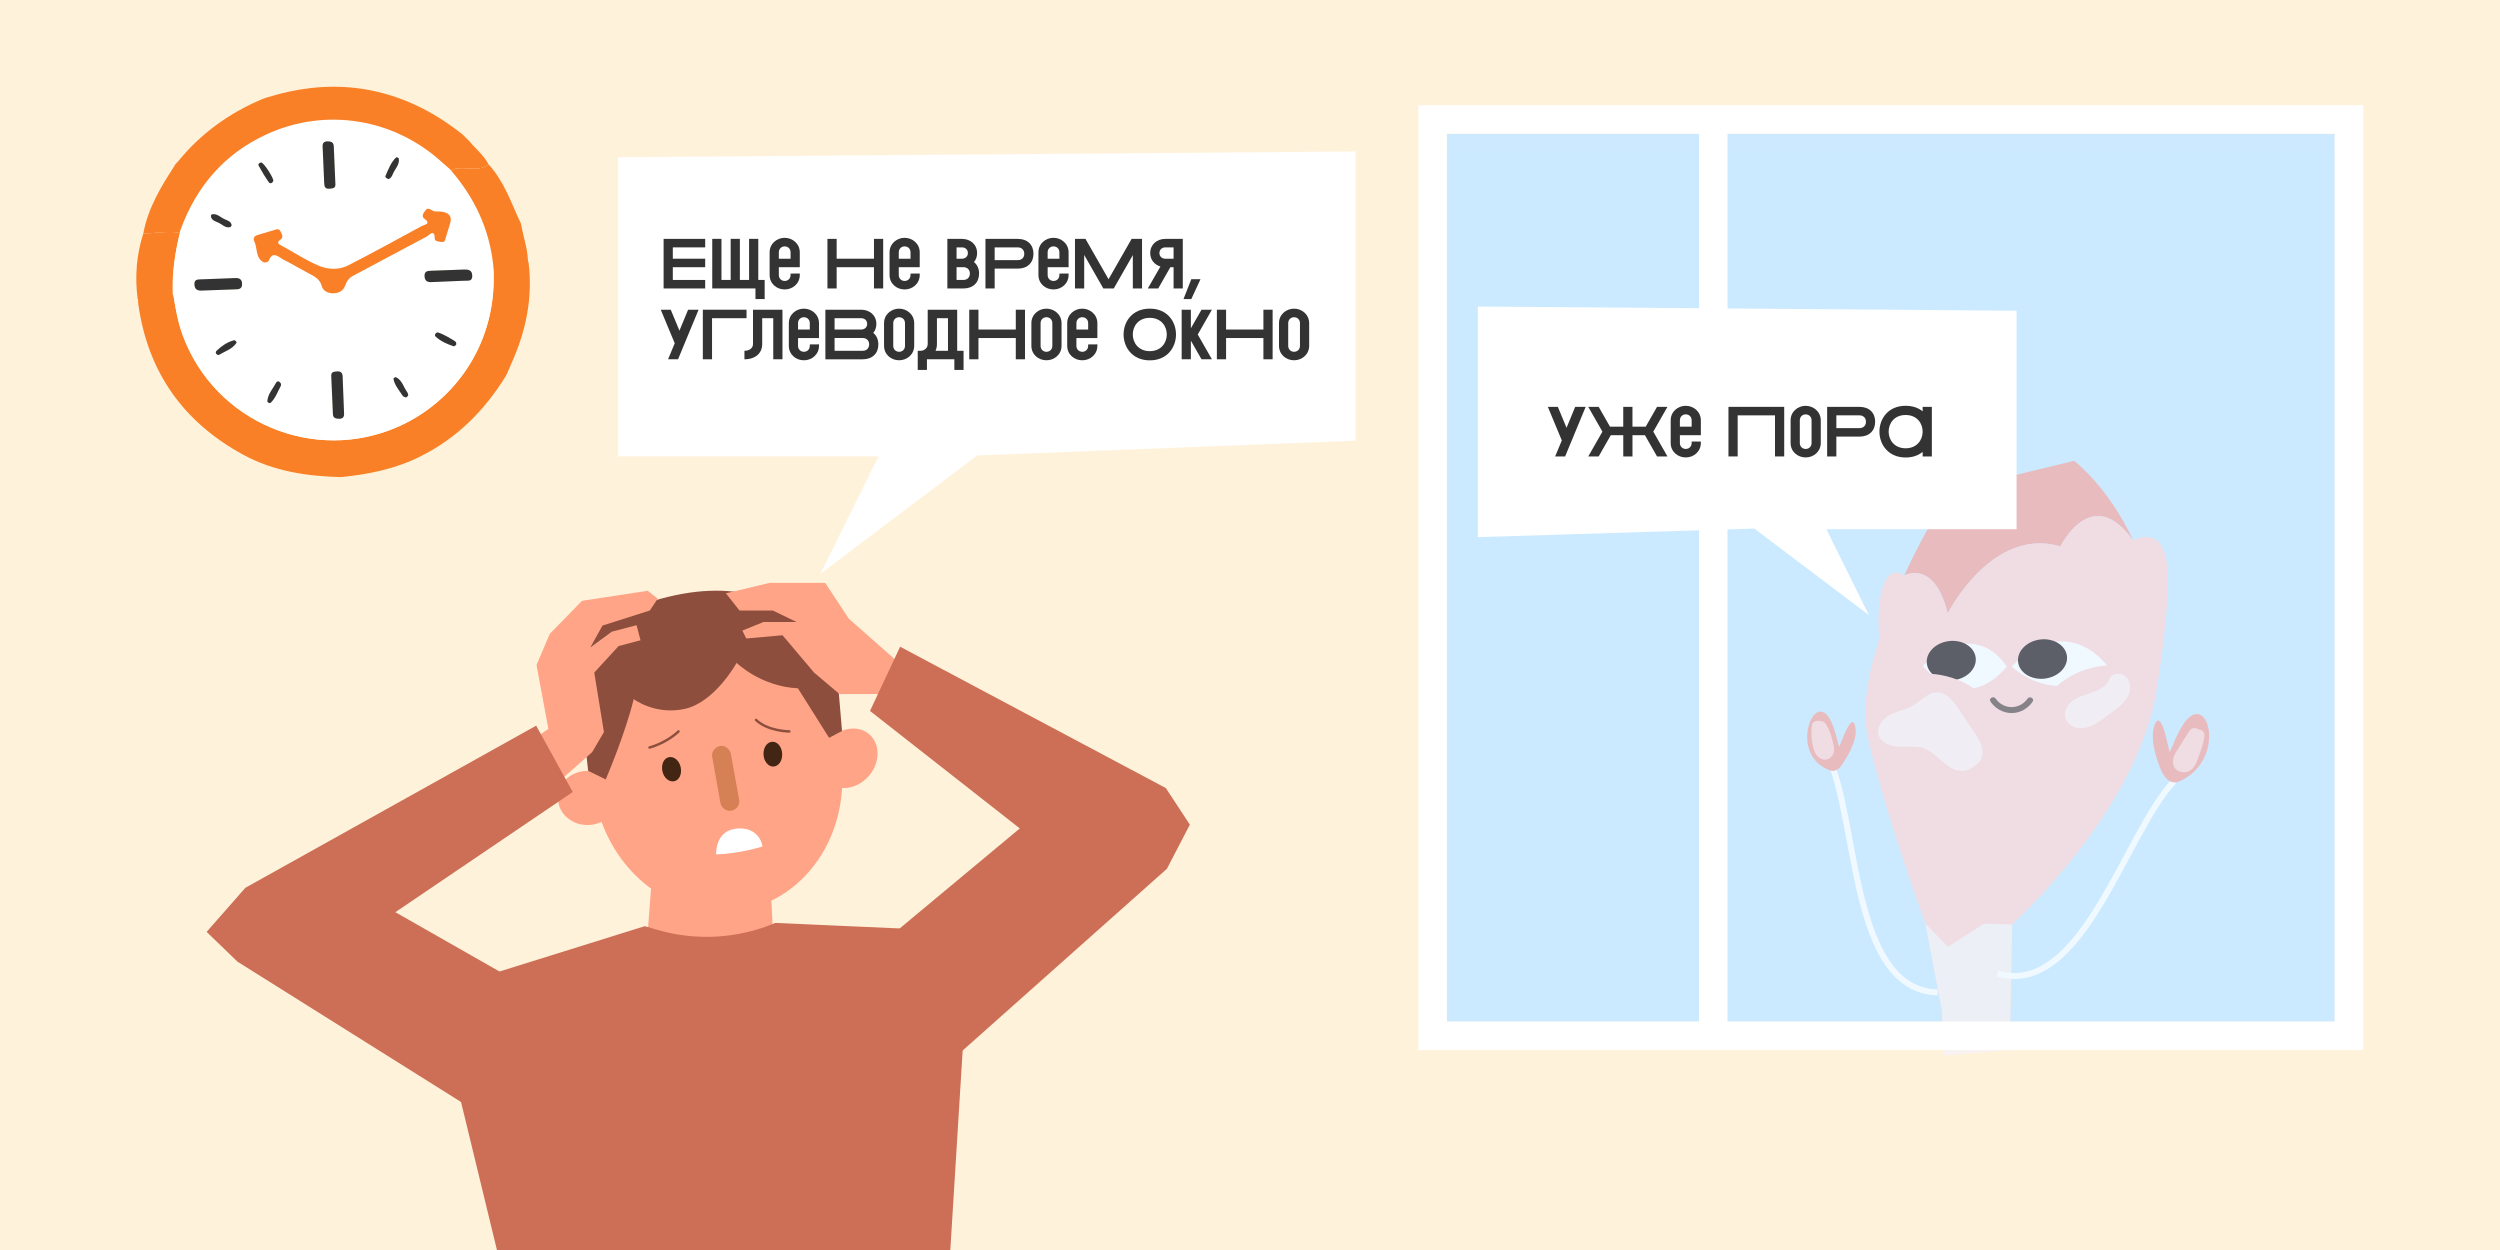 <?xml version="1.0" encoding="UTF-8"?><svg id="_Слой_1" xmlns="http://www.w3.org/2000/svg" viewBox="0 0 1200 600"><rect y="0" width="1200" height="600" style="fill:#fff2db;"/><rect x="694.49" y="64.18" width="426.17" height="426.17" style="fill:#cce9ff;"/><g><path d="M1023.96,259.52c-19.89-28.1-34.94,2.76-34.94,2.76-32.9-9.76-54.11,32.17-54.11,32.17-6.46-26.31-20.88-18.22-20.88-18.22,6.12-13.3,11.38-22.46,11.38-22.46l27.78-22.3,42.35-10.28s16.4,12.22,28.42,38.33Z" style="fill:#f4a7a3;"/><path d="M932.84,503.9l-.7-18.75-7.95-41.83s-20.03-54.67-27.78-90.11c-2.21-10.12-.79-22.59,2.36-35.22l.03-.11,3.2-11.15,.03-.11c-1.67-20.88,2.8-36.71,11.99-30.38,0,0,14.42-8.09,20.88,18.22,0,0,21.21-41.94,54.11-32.17,0,0,15.05-30.86,34.94-2.76,0,0,12.16-7.64,15.75,8.51,2.96,13.37-2.39,49.62-4.32,61.68-.04,.24-.07,.45-.1,.66-.21,1.26-.36,2.2-.45,2.75-.06,.37-.1,.56-.1,.56h0c-10.46,57.27-68.91,110.03-68.91,110.03l-1.14,60.18" style="fill:#fed7d7;"/><polyline points="964.68 503.9 965.82 443.72 952.39 443.38 934.98 454.48 924.19 443.31 932.14 485.15 932.95 506.77" style="fill:#f9f2f2;"/></g><g><path d="M963.22,320.01s-13.84-24.5-40.35-.38c0,0,19.7,24.66,40.35,.38Z" style="fill:#fff;"/><path d="M1012.33,320.73s-18.83-28.48-46.73-.8c0,0,20.82,20.59,46.73,.8Z" style="fill:#fff;"/><ellipse cx="936.61" cy="317.07" rx="11.81" ry="9.45" transform="translate(-32.01 118.23) rotate(-7.1)" style="fill:#2e2328;"/><ellipse cx="980.41" cy="316.31" rx="11.81" ry="9.45" transform="translate(-31.58 123.64) rotate(-7.1)" style="fill:#2e2328;"/></g><g style="opacity:.6;"><path d="M955.45,336.77c2.26,3.33,6.04,5.48,10.09,5.5s7.85-2.14,10.12-5.45c1.04-1.52-1.43-2.95-2.46-1.44-1.7,2.48-4.65,4.05-7.66,4.04s-5.94-1.6-7.63-4.09c-1.02-1.51-3.5-.09-2.46,1.44h0Z"/></g><path d="M930.05,476.35c-42.24-1.14-37.85-83.07-52.7-113.59" style="fill:none; stroke:#fff; stroke-miterlimit:10; stroke-width:2.88px;"/><path d="M958.84,467.3c40.6,11.72,61.25-67.69,84.65-92.27" style="fill:none; stroke:#fff; stroke-miterlimit:10; stroke-width:2.88px;"/><path d="M1046.37,374.93c17.73-8.07,16.22-30.73,8.79-32.13s-13.24,18.97-13.8,17.93c-.55-1.04-3.67-20.89-7.04-13.05-3.38,7.84,2.94,22.34,3.84,23.77,3.18,5.03,6.18,4.42,8.21,3.49Z" style="fill:#f4a7a3;"/><path d="M877.11,369.25c-14.88-6.71-9.75-27.47-3.38-27.67,6.37-.2,8.56,17.52,9.16,16.72,.6-.8,5.77-16.92,7.56-9.95,1.79,6.97-4.66,16.09-5.77,17.92-3.21,5.27-6.01,3.69-7.56,2.99Z" style="fill:#f4a7a3;"/><g style="opacity:.6;"><path d="M946.6,368.43c-2.29,1.96-5.76,1.97-8.56,.84s-5.08-3.2-7.34-5.2-4.62-4.01-7.49-4.96c-3.83-1.27-7.99-.47-12.02-.68s-8.6-2.07-9.54-5.99c-.94-3.87,2.24-7.62,5.78-9.44,3.54-1.82,7.62-2.48,11.05-4.51,3.8-2.25,7.05-6.21,11.46-6.17,4.43,.05,7.61,4.13,10.08,7.82,2.52,3.76,5.04,7.51,7.56,11.27,1.64,2.44,3.32,4.98,3.87,7.87s-.33,6.27-2.84,7.8" style="fill:#fff;"/></g><g style="opacity:.6;"><path d="M1012.99,324.86c-.81,3.39-4.02,5.68-7.25,6.99s-6.75,1.98-9.75,3.76-5.49,5.15-4.75,8.57c.59,2.75,3.2,4.76,5.97,5.24s5.63-.36,8.1-1.69,4.65-3.15,6.91-4.81c2.11-1.55,4.31-3,6.19-4.82,1.88-1.82,3.45-4.08,3.93-6.66s-.33-5.48-2.43-7.05-5.49-1.34-7,.79" style="fill:#fff;"/></g><path d="M869.73,348.05c-.35,2.6-.37,5.08,0,7.68,.32,2.29,.9,5.01,2.34,6.87,.96,1.24,2.41,2.07,4.01,2.02,1.73-.05,3.2-1.15,3.87-2.72,.99-2.34,0-5.08-.64-7.42s-1.54-4.86-2.91-6.99c-.81-1.25-2.57-1.88-3.9-1.02-1.25,.81-1.89,2.56-1.02,3.9,.3,.46,.58,.94,.83,1.43,.12,.23,.23,.46,.34,.69,.06,.13,.12,.27,.18,.4-.14-.34-.16-.37-.04-.07,.36,.98,.69,1.95,.97,2.95s.52,2.01,.75,3.02c.06,.26,.23,.65,.2,.91,.09-.8-.13,.17-.02,.18,.07-.41,.08-.47,.02-.18-.1,.29-.06,.22,.09-.2-.16,.26-.12,.2,.14-.17,.14-.15,.3-.25,.49-.31,.17-.09,.36-.13,.56-.12,.44,.09,.51,.09,.19,.01,.38,.17,.43,.18,.16,.03,.32,.26,.36,.27,.13,.05,.3,.35,.15,.14-.03-.12-.14-.29-.13-.25,.02,.1-.05-.13-.1-.27-.15-.4-.38-1.04-.67-2.12-.88-3.21-.05-.27-.09-.55-.14-.82-.03-.21-.03-.16,.02,.17-.02-.16-.04-.31-.06-.47-.06-.55-.1-1.11-.12-1.66s-.02-1.11,0-1.66c.01-.32,.03-.63,.06-.95,.01-.13,.13-1.16,.03-.42,.11-.8,.14-1.47-.29-2.2-.35-.59-1.02-1.16-1.7-1.31-1.34-.31-3.29,.41-3.51,1.99h0Z" style="fill:#fed7d7;"/><path d="M1050.89,350.86c-1.57,2.49-3.14,4.99-4.71,7.48s-3.71,5.21-3.05,8.44c.74,3.63,4.84,4.8,7.85,3.21,2.64-1.4,3.53-4.49,4.48-7.1,1.08-2.98,2.09-5.99,2.66-9.12,.27-1.46-.4-3.15-1.99-3.51-1.4-.32-3.22,.42-3.51,1.99-.55,2.98-1.49,5.87-2.52,8.72-.25,.7-.5,1.4-.76,2.09-.08,.22-.17,.45-.26,.67,.25-.63-.15,.29-.21,.4-.06,.12-.62,.92-.2,.4-.1,.12-.2,.24-.31,.35-.26,.23-.23,.22,.09-.04-.11,.08-.23,.15-.35,.21,.37-.14,.41-.16,.11-.06-.13,.04-.26,.07-.4,.09,.43-.05,.48-.07,.16-.06,.43,.08,.49,.08,.18,.01,.38,.18,.43,.2,.15,.06,.31,.26,.35,.28,.11,.05,.17,.14,.27,.31,.31,.52-.05-.14-.08-.28-.11-.42,.05,.4,.07,.43,.05,.1,.02-.33,.02-.29-.02,.11,.04-.17,.08-.33,.14-.49-.14,.28-.13,.28,.01-.02,.08-.15,.16-.3,.24-.45,.13-.22,.26-.44,.4-.66,.41-.67,.84-1.33,1.26-1.99,1.7-2.7,3.41-5.41,5.11-8.11,.8-1.26,.31-3.2-1.02-3.9-1.41-.74-3.05-.33-3.9,1.02h0Z" style="fill:#fed7d7;"/><path d="M914.94,324.57c14.63-3.84,31.29,1.67,40.74,13.5" style="fill:#fed7d7;"/><path d="M981.23,335.91c8.73-12.35,25.04-18.84,39.87-15.86" style="fill:#fed7d7;"/><rect x="694.49" y="72.7" width="426.18" height="417.65" style="fill:#cce9ff; opacity:.3;"/><path d="M1134.34,64.18v-13.68h-453.53v13.68h0V490.35h0v13.68h0s13.68,0,13.68,0h0s121.05,0,121.05,0h0s13.68,0,13.68,0h0s291.45,0,291.45,0h0s13.68,0,13.68,0h0s0,0,0,0v-13.68h0V64.18h0Zm-439.85,426.18V64.18h121.05V490.35h-121.05Zm426.18,0h-291.45V64.18h291.45V490.35Z" style="fill:#fff;"/><g><path d="M284.73,346.59l114.63-17.56-2.24-14.29s-20.14-22.38-59.9-16.36c-41.31,6.37-54.39,36.16-54.39,36.16l1.89,12.05Z" style="fill:#2dbd64;"/><path d="M403.15,361.57c6.37,35.81-14.63,69.56-47.16,75.41-32.36,5.85-63.86-18.42-70.4-54.24-6.37-35.81,14.63-69.56,47.16-75.41,32.53-5.85,64.03,18.42,70.4,54.24Z" style="fill:#ffa486;"/><path d="M296.26,383.44c-.17,7.23-6.71,12.74-14.63,12.57-7.92-.17-14.11-6.2-13.77-13.43,.17-7.23,6.71-12.74,14.63-12.57,7.75,.34,13.94,6.2,13.77,13.43Z" style="fill:#ffa486;"/><path d="M397.29,375.51c-5.34-4.65-5.34-13.6,.17-19.97,5.51-6.37,14.46-7.75,19.79-3.1,5.34,4.65,5.34,13.6-.17,19.97-5.51,6.37-14.29,7.75-19.79,3.1Z" style="fill:#ffa486;"/><polygon points="312.61 425.1 309.34 467.8 208.48 499.31 275.43 533.23 429.82 533.23 462.36 495.52 371.99 466.08 369.75 422.52 312.61 425.1" style="fill:#ffa486;"/><path d="M288.34,298.38s-12.05,13.6-10.16,33.4c2.07,19.8,4.13,38.22,4.13,38.22l8.43,4.13s9.29-21.52,13.43-38.57c0,0,10.33,7.92,24.79,4.65,14.46-3.44,24.61-22.04,24.61-22.04,0,0,11.53,11.36,29.43,12.22l14.97,23.76,6.2-3.27-2.07-24.45s-18.42-73.52-113.77-28.07Z" style="fill:#8d4e3e;"/><path d="M325.69,351.07q-.42-.42-.42-.42h0s0,0,0,0c0,0,0,0,0,0,0,0,0,0,0,0,0,0-.02,.02-.04,.04-.04,.04-.1,.09-.18,.17-.16,.15-.39,.36-.7,.62-.62,.53-1.54,1.26-2.72,2.06-2.37,1.61-5.8,3.51-10.02,4.7l.32,1.15c4.38-1.23,7.92-3.2,10.37-4.86,1.22-.83,2.18-1.59,2.83-2.14,.32-.27,.57-.5,.74-.65,.08-.08,.15-.14,.19-.18,.02-.02,.04-.04,.05-.05,0,0,.01-.01,.01-.01,0,0,0,0,0,0,0,0,0,0,0,0,0,0,0,0,0,0t-.42-.42Zm-14.1,7.17c-.32,.09-.5,.42-.41,.73s.42,.5,.73,.41l-.32-1.15Zm14.52-6.75c.23-.23,.23-.61,0-.84s-.61-.23-.84,0l.84,.84Z" style="fill:#8d4e3e;"/><path d="M378.88,351.07q0-.6,0-.6s0,0,0,0h0s-.01,0-.02,0c-.02,0-.04,0-.08,0-.07,0-.18,0-.32,0-.28-.01-.69-.03-1.2-.07-1.02-.08-2.45-.25-4.06-.59-3.23-.68-7.1-2.03-9.91-4.67l-.82,.87c3.04,2.86,7.17,4.27,10.48,4.97,1.66,.35,3.14,.53,4.2,.61,.53,.04,.96,.07,1.26,.08,.15,0,.26,0,.34,0,.04,0,.07,0,.09,0,.01,0,.02,0,.02,0h0s0,0,0-.6Zm-15.6-5.94c-.24-.23-.62-.21-.84,.03-.23,.24-.21,.62,.03,.84l.82-.87Zm15.6,6.54c.33,0,.6-.27,.6-.6s-.27-.6-.6-.6v1.19Z" style="fill:#8d4e3e;"/><path d="M326.73,368.28c.69,3.27-.69,6.2-3.1,6.71-2.41,.52-4.99-1.55-5.68-4.82-.69-3.27,.69-6.2,3.1-6.72,2.41-.52,4.99,1.55,5.68,4.82Z" style="fill:#422512;"/><path d="M375.44,361.74c.17,3.27-1.55,6.03-4.13,6.2-2.41,.17-4.65-2.41-4.82-5.68-.17-3.27,1.55-6.03,4.13-6.2,2.58-.17,4.65,2.41,4.82,5.68Z" style="fill:#422512;"/><path d="M365.97,406.33s-10.84,3.44-22.2,3.79c0,0-.69-10.5,8.61-12.22,7.92-1.38,12.74,2.93,13.6,8.44Z" style="fill:#fff;"/><path d="M238.53,600l-30.06-123.93,101.03-31.51,5.85,1.72c18.76,5.51,38.9,4.3,56.8-3.27l93.46,4.13-9.46,152.86" style="fill:#cc6f56;"/><path d="M351.17,389.12c-2.41,.52-4.82-1.21-5.34-3.62l-3.96-22.04c-.52-2.41,1.2-4.82,3.61-5.34,2.41-.52,4.82,1.21,5.34,3.79l3.96,21.87c.52,2.41-1.2,4.82-3.61,5.34Z" style="fill:#d68056;"/><polygon points="251.34 390.15 284.21 361.05 289.89 351.41 285.24 322.83 296.95 310.09 307.45 307.33 305.55 300.1 293.68 303.2 283.35 310.78 289.2 300.27 311.92 293.04 315.71 287.36 310.89 283.57 279.39 288.39 263.9 304.23 257.53 319.21 263.21 349.86 238.26 367.25 251.34 390.15" style="fill:#ffa486;"/><polygon points="348.41 284.78 354.95 293.04 370.96 293.04 382.32 298.55 366.49 298.55 356.33 302.68 358.22 306.47 375.61 304.92 390.75 322.83 402.97 333.16 426.04 333.16 432.06 318.7 407.45 297 396.09 279.78 369.41 279.78 348.41 284.78" style="fill:#ffa486;"/><polygon points="99.18 447.31 113.99 461.6 238.26 539.6 273.2 485.37 189.77 437.85 274.92 380.16 257.36 348.31 117.77 426.14 99.18 447.31" style="fill:#cc6f56;"/><polygon points="417.6 341.25 489.5 397.64 415.37 459.37 446.52 518.08 560.12 417.01 571.13 395.83 559.6 378.27 432.06 310.43 417.6 341.25" style="fill:#cc6f56;"/></g><g><g id="clock"><path d="M253.66,125.6c2.19,17.02-1.1,33.13-8.09,48.63-.79,1.74-1.51,3.51-2.26,5.27-.16,.3-.32,.61-.48,.91-10.22,16.64-23.53,29.96-41.19,38.75-11.97,5.96-24.77,8.52-37.92,9.85-16.31-.4-32.23-2.75-46.79-10.65-28.94-15.69-46.03-39.76-50.56-72.51-.17-1.2-.04-2.43-.06-3.65,5.65,.24,11.22-2.09,16.92-.54,1.03,6.57,2.18,13.07,4.51,19.38,15.46,41.79,63.31,61.85,103.93,43.53,26.39-11.9,47.72-39.96,45.09-77.17,5.63-.61,11.05-3.17,16.89-1.8Z" style="fill:#f98026;"/><path d="M225.15,67.6c3.08,3.8,7.07,6.86,9.35,11.32-3.14,2.63-6.9,1.93-10.5,1.88-2.97-.05-5.95-.51-8.37,1.83-1.18-1.03-2.39-2.03-3.54-3.08-23.04-21.17-55.9-26.59-84.25-13.62-20.33,9.3-33.77,24.97-41.4,45.82-5.9-1.01-11.76,.26-17.65,.34,2.23-12.17,8.46-22.49,15.07-32.63,0,0-.13-.07-.13-.07,.61-.67,1.22-1.34,1.82-2,10.94-13.41,24.56-23.2,40.48-29.87,.78-.27,1.55-.55,2.33-.82,0,0-.06,.04-.06,.04,13.78-4.28,27.83-6.14,42.24-4.52,19.45,2.24,36.37,10.31,51.56,22.38,.47,.48,.94,.96,1.41,1.44,.54,.53,1.09,1.07,1.63,1.6Z" style="fill:#f98026;"/><path d="M68.8,112.07c5.88-.07,11.74-1.34,17.65-.34-2.61,10.31-4.21,20.74-3.44,31.42-5.7-1.55-11.27,.78-16.92,.54-1.4-10.74-.63-21.29,2.71-31.63Z" style="fill:#f98026;"/><path d="M215.64,82.62c2.42-2.33,5.4-1.87,8.37-1.83,3.6,.06,7.36,.75,10.5-1.88,7.59,8.2,10.93,18.72,15.58,28.52,1.1,6.55,3.6,12.87,3.34,19.66-5.84-1.37-11.26,1.2-16.89,1.8-1.89-17.72-9.19-32.99-20.9-46.28Z" style="fill:#f98026;"/><path d="M215.87,81.12c11.7,13.29,19.01,28.56,20.9,46.28,2.63,37.21-18.7,65.26-45.09,77.17-40.61,18.32-88.47-1.74-103.93-43.53-2.33-6.31-3.48-12.81-4.51-19.38-.77-10.68,.83-21.11,3.44-31.42,7.63-20.85,21.08-36.52,41.4-45.82,28.34-12.97,61.2-7.55,84.25,13.62,1.15,1.06,2.36,2.06,3.54,3.08Zm-50.72,117.33c-.23-5.94-.44-11.87-.69-17.81-.07-1.69-.9-2.5-2.69-2.36-1.5,.11-2.86,.17-2.77,2.21,.27,6.11,.53,12.21,.8,18.32,.08,1.91,1.4,2.14,2.91,2.19,1.81,.06,2.54-.84,2.44-2.55Zm41.57-63.04c5.44-.23,10.88-.47,16.32-.68,1.73-.06,3.7,.41,3.63-2.41-.06-2.78-1.96-3.01-3.99-2.95-5.27,.16-10.53,.42-15.8,.58-1.74,.05-3.18,.26-3.11,2.53,.06,1.95,.96,2.93,2.94,2.93Zm-93.41-1.95c-5.61,.21-11.23,.44-16.84,.63-1.66,.06-3.22,0-3.14,2.41,.07,2.31,1.32,3.06,3.38,2.98,5.61-.2,11.22-.44,16.84-.61,1.68-.05,2.63-.66,2.65-2.47,.02-1.99-.92-2.91-2.88-2.94Zm41.53-63.17c.26,5.92,.54,11.85,.79,17.77,.07,1.6,.51,2.68,2.46,2.5,1.44-.14,2.97-.06,2.9-2.09-.23-6.1-.52-12.19-.78-18.29-.08-1.8-1.17-2.32-2.79-2.34-1.73-.03-2.65,.65-2.57,2.45Zm64.11,95.2c0-.47,.08-.83-.01-1.13-.28-.87-8.32-5.13-9.11-4.81-.98,.4-1.42,1.39-.68,2.05,2.48,2.24,5.52,3.57,8.66,4.61,.29,.09,.8-.5,1.14-.73Zm-32.42-79.51c1-.35,1.62-1.41,2.06-2.49,1-2.49,3.4-4.47,2.82-7.51-.05-.24-1.09-.61-1.24-.46-2.56,2.44-3.71,5.72-5.1,8.84-.32,.71,.43,1.21,1.47,1.62Zm-51.78,99.32c.36-.75,.12-1.38-.44-1.88-.64-.58-1.38-.47-1.75,.23-1.51,2.91-3.97,5.4-4.22,8.86-.05,.66,1.1,1.27,1.6,.8,2.31-2.22,3.32-5.27,4.82-8.01Zm-23.56-77.28c-.35-1.83-2.09-2.23-3.42-2.83-1.98-.9-3.61-2.87-6.12-2.29-.21,.05-.46,.6-.42,.88,.33,2.11,2.3,2.46,3.77,3.16,1.8,.85,3.3,2.73,5.64,2.02,.23-.07,.34-.55,.55-.94Zm14.2-30.04c-.9,.08-1.66,.78-1.19,1.64,1.49,2.73,3.11,5.4,4.9,7.93,.57,.81,1.64,.28,2.07-.61,.5-1.05-4.44-8.81-5.77-8.96Zm70.59,111.82c-.17-.56-.2-1.13-.48-1.52-1.81-2.44-2.43-5.8-5.48-7.26-.23-.11-1.19,.57-1.16,.76,.56,3.15,2.72,5.47,4.34,8.06,.31,.49,1.09,.82,1.7,.91,.31,.05,.72-.61,1.09-.96Zm-91.47-19.44c.26,0,.46,.06,.59-.01,2.88-1.78,6.35-2.73,8.35-5.71,.34-.51-.6-1.48-1.22-1.3-3.21,.9-5.92,2.75-8.28,5.04-.68,.66-.38,1.58,.56,1.98Z" style="fill:#fff;"/><path d="M165.15,198.45c.1,1.72-.63,2.62-2.44,2.55-1.52-.05-2.83-.29-2.91-2.19-.27-6.11-.52-12.21-.8-18.32-.09-2.04,1.27-2.09,2.77-2.21,1.79-.14,2.62,.67,2.69,2.36,.24,5.93,.46,11.87,.69,17.81Z" style="fill:#333;"/><path d="M206.72,135.42c-1.98,0-2.88-.98-2.94-2.93-.07-2.27,1.37-2.47,3.11-2.53,5.27-.16,10.53-.43,15.8-.58,2.03-.06,3.93,.17,3.99,2.95,.06,2.83-1.9,2.35-3.63,2.41-5.44,.2-10.88,.45-16.32,.68Z" style="fill:#333;"/><path d="M113.32,133.46c1.96,.03,2.9,.96,2.88,2.94-.02,1.81-.97,2.42-2.65,2.47-5.61,.17-11.22,.4-16.84,.61-2.06,.07-3.31-.67-3.38-2.98-.08-2.42,1.48-2.35,3.14-2.41,5.62-.19,11.23-.42,16.84-.63Z" style="fill:#333;"/><path d="M154.85,70.3c-.09-1.81,.84-2.48,2.57-2.45,1.62,.03,2.71,.55,2.79,2.34,.27,6.1,.56,12.19,.78,18.29,.08,2.03-1.45,1.95-2.9,2.09-1.95,.18-2.39-.9-2.46-2.5-.25-5.92-.52-11.85-.78-17.77Z" style="fill:#333;"/><path d="M218.96,165.5c-.35,.23-.86,.82-1.14,.73-3.15-1.04-6.18-2.37-8.66-4.61-.74-.66-.3-1.65,.68-2.05,.79-.32,8.83,3.94,9.11,4.81,.1,.3,.01,.65,.01,1.13Z" style="fill:#333;"/><path d="M186.53,85.99c-1.04-.4-1.79-.9-1.47-1.62,1.4-3.12,2.54-6.41,5.1-8.84,.15-.14,1.2,.22,1.24,.46,.57,3.04-1.82,5.02-2.82,7.51-.43,1.08-1.05,2.14-2.06,2.49Z" style="fill:#333;"/><path d="M134.75,185.31c-1.49,2.74-2.51,5.79-4.82,8.01-.49,.48-1.64-.13-1.6-.8,.25-3.47,2.71-5.95,4.22-8.86,.37-.71,1.11-.81,1.75-.23,.55,.5,.8,1.13,.44,1.88Z" style="fill:#333;"/><path d="M111.19,108.03c-.22,.38-.32,.86-.55,.94-2.34,.72-3.84-1.17-5.64-2.02-1.47-.7-3.44-1.05-3.77-3.16-.04-.28,.22-.83,.42-.88,2.51-.58,4.14,1.39,6.12,2.29,1.33,.6,3.07,1,3.42,2.83Z" style="fill:#333;"/><path d="M125.4,77.99c1.33,.16,6.27,7.91,5.77,8.96-.42,.89-1.49,1.43-2.07,.61-1.79-2.54-3.41-5.2-4.9-7.93-.47-.87,.29-1.56,1.19-1.64Z" style="fill:#333;"/><path d="M195.98,189.8c-.37,.35-.79,1-1.09,.96-.61-.09-1.39-.43-1.7-.91-1.62-2.59-3.78-4.91-4.34-8.06-.03-.19,.93-.87,1.16-.76,3.06,1.46,3.67,4.82,5.48,7.26,.29,.38,.32,.96,.48,1.52Z" style="fill:#333;"/><path d="M104.52,170.36c-.94-.4-1.24-1.33-.56-1.98,2.36-2.29,5.07-4.14,8.28-5.04,.62-.17,1.56,.79,1.22,1.3-2,2.98-5.47,3.93-8.35,5.71-.12,.08-.33,.01-.59,.01Z" style="fill:#333;"/></g><path d="M208.71,101.46c-1.57-.18-3.19-2.54-4.66-.29-.68,1.04-1.99,2.6-.43,3.73,3.6,2.6,.03,2.94-1.16,3.59-11.72,6.38-23.43,12.79-35.3,18.89-4.43,2.27-9.6,2.07-13.96,.25-6.11-2.56-11.75-6.26-17.58-9.47-1.56-.86-3.48-1.44-.69-3.43,1.3-.93,.22-2.65-.38-3.81-.77-1.51-2.14-.7-3.27-.39-2.2,.61-4.37,1.3-6.56,1.93-1.76,.51-3.76,1.12-2.62,3.47,1.59,3.31,.4,7.9,4.48,9.98,.57,.29,2.2-.2,2.39-.7,1.96-5.11,4.72-1.79,7.03-.63,4.07,2.04,7.98,4.42,12.01,6.55,2.78,1.47,5.51,2.67,6.47,6.27,.62,2.32,2.99,3.39,5.47,3.37,2.68-.02,4.87-1.16,5.77-3.77,.73-2.1,1.76-3.57,3.83-4.66,11.81-6.21,23.52-12.62,35.34-18.82,1.1-.58,3.74-4.05,3.79,1.1,.01,1.33,2.25,1.41,3.59,1.53,1.44,.13,1.43-1.27,1.73-2.21,.69-2.17,1.33-4.36,2.02-6.54,1.21-3.85-.78-5.38-4.23-5.81-1.02-.13-2.05-.08-3.08-.11Z" style="fill:#f98026;"/></g><polygon points="393.78 275.45 421.71 219.05 296.73 219.05 296.73 75.47 650.7 72.72 650.7 211.52 469.04 218.61 393.78 275.45" style="fill:#fff;"/><polygon points="897.06 295.23 876.66 254.03 967.96 254.03 967.96 149.15 709.38 147.14 709.38 257.82 842.08 253.71 897.06 295.23" style="fill:#fff;"/><g><path d="M318.53,114.66h19.96v4.08h-15.54v5.44h15.54v4.08h-15.54v6.12h15.54v4.08h-19.96v-23.8Z" style="fill:#333;"/><path d="M355.14,134.37h4.42v-19.72h4.42v19.72h3.06v9.18h-4.42v-5.1h-20.74v-23.8h4.42v19.72h4.42v-19.72h4.42v19.72Z" style="fill:#333;"/><path d="M369.42,121.12c0-4.22,3.5-6.97,7.24-6.97s7.24,2.82,7.24,6.97v7.14h-10.06v3.74c0,1.84,1.39,2.86,2.82,2.86s2.82-1.02,2.82-2.86v-.68l4.42-.03v.68c0,4.15-3.4,6.97-7.24,6.97s-7.24-2.75-7.24-6.97v-10.84Zm4.42,3.06h5.64v-3.06c0-1.84-1.39-2.86-2.82-2.86s-2.82,1.02-2.82,2.86v3.06Z" style="fill:#333;"/><path d="M397.17,114.66h4.42v9.52h17.92v-9.52h4.42v23.8h-4.42v-10.2h-17.92v10.2h-4.42v-23.8Z" style="fill:#333;"/><path d="M426.99,121.12c0-4.22,3.5-6.97,7.24-6.97s7.24,2.82,7.24,6.97v7.14h-10.06v3.74c0,1.84,1.39,2.86,2.82,2.86s2.82-1.02,2.82-2.86v-.68l4.42-.03v.68c0,4.15-3.4,6.97-7.24,6.97s-7.24-2.75-7.24-6.97v-10.84Zm4.42,3.06h5.64v-3.06c0-1.84-1.39-2.86-2.82-2.86s-2.82,1.02-2.82,2.86v3.06Z" style="fill:#333;"/><path d="M461.73,114.66c4.08,0,7.28,2.72,7.28,6.8,0,1.7-.54,3.2-1.5,4.32,1.56,1.26,2.45,3.16,2.45,5.54,0,4.28-2.86,7.14-7.51,7.14h-7.72v-23.8h7Zm-2.58,4.08v5.44h2.58c1.63,0,2.86-1.09,2.86-2.72s-1.22-2.72-2.86-2.72h-2.58Zm6.39,12.54c0-1.8-1.22-3.03-3.09-3.03h-3.3v6.12h3.3c1.87,0,3.09-1.26,3.09-3.09Z" style="fill:#333;"/><path d="M488.56,114.66c4.66,0,7.51,2.86,7.51,7.14s-2.86,7.14-7.51,7.14h-11.12v9.52h-4.42v-23.8h15.54Zm-11.12,4.08v6.12h11.12c1.87,0,3.09-1.22,3.09-3.03s-1.22-3.09-3.09-3.09h-11.12Z" style="fill:#333;"/><path d="M498.45,121.12c0-4.22,3.5-6.97,7.24-6.97s7.24,2.82,7.24,6.97v7.14h-10.06v3.74c0,1.84,1.39,2.86,2.82,2.86s2.82-1.02,2.82-2.86v-.68l4.42-.03v.68c0,4.15-3.4,6.97-7.24,6.97s-7.24-2.75-7.24-6.97v-10.84Zm4.42,3.06h5.64v-3.06c0-1.84-1.39-2.86-2.82-2.86s-2.82,1.02-2.82,2.86v3.06Z" style="fill:#333;"/><path d="M529.59,138.45l-9.18-16.08v16.08h-4.42v-23.8h5.03l11.08,19.38,11.08-19.38h5.03l-.03,.07v23.73h-4.42v-16.01l-9.14,16.01h-5.03Z" style="fill:#333;"/><path d="M559.38,114.66h8.36v23.8h-4.42v-10.2h-1.56l-5.81,10.2h-5l6.05-10.54c-2.86-.85-4.9-3.23-4.9-6.46,0-4.08,3.2-6.8,7.28-6.8Zm0,4.08c-1.63,0-2.86,1.09-2.86,2.72s1.22,2.72,2.86,2.72h3.94v-5.44h-3.94Z" style="fill:#333;"/><path d="M568.08,143.55l3.74-9.52h4.42l-4.42,9.52h-3.74Z" style="fill:#333;"/><path d="M317.17,148.66h4.79l4.18,10.06,4.15-10.06h5.03l-9.86,23.8h-4.79l3.2-7.68-6.7-16.11Z" style="fill:#333;"/><path d="M337.36,148.66h20.98v4.08h-16.56v19.72h-4.42v-23.8Z" style="fill:#333;"/><path d="M375.58,148.66v23.8h-4.42v-19.72h-5.3v12.44c0,4.28-3.2,7.28-8.53,7.28v-4.08c2.55,0,4.11-1.39,4.11-3.23v-16.49h14.14Z" style="fill:#333;"/><path d="M378.64,155.12c0-4.22,3.5-6.97,7.24-6.97s7.24,2.82,7.24,6.97v7.14h-10.06v3.74c0,1.84,1.39,2.86,2.82,2.86s2.82-1.02,2.82-2.86v-.68l4.42-.03v.68c0,4.15-3.4,6.97-7.24,6.97s-7.24-2.75-7.24-6.97v-10.84Zm4.42,3.06h5.64v-3.06c0-1.84-1.39-2.86-2.82-2.86s-2.82,1.02-2.82,2.86v3.06Z" style="fill:#333;"/><path d="M396.18,148.66h17.2c4.08,0,7.28,2.72,7.28,6.8,0,1.7-.54,3.2-1.5,4.32,1.56,1.26,2.45,3.2,2.45,5.58,0,4.25-2.86,7.11-7.51,7.11h-17.92v-23.8Zm4.42,4.08v5.44h12.78c1.63,0,2.86-1.09,2.86-2.72s-1.22-2.72-2.86-2.72h-12.78Zm16.59,12.54c0-1.8-1.22-3.03-3.09-3.03h-13.5v6.12h13.5c1.87,0,3.09-1.22,3.09-3.09Z" style="fill:#333;"/><path d="M438.82,165.96c0,4.15-3.4,6.97-7.24,6.97s-7.24-2.75-7.24-6.97v-10.84c0-4.22,3.5-6.97,7.24-6.97s7.24,2.82,7.24,6.97v10.84Zm-4.42-10.84c0-1.84-1.39-2.86-2.82-2.86s-2.82,1.02-2.82,2.86v10.88c0,1.84,1.39,2.86,2.82,2.86s2.82-1.02,2.82-2.86v-10.88Z" style="fill:#333;"/><path d="M445.31,148.66h14.14v19.72h3.06v9.18h-4.42v-5.1h-13.16v5.1h-4.42v-9.18h1.36c1.87,0,3.43-1.39,3.43-3.23v-16.49Zm9.72,19.72v-15.64h-5.3v12.44c0,1.19-.24,2.24-.68,3.2h5.98Z" style="fill:#333;"/><path d="M465.24,148.66h4.42v9.52h17.92v-9.52h4.42v23.8h-4.42v-10.2h-17.92v10.2h-4.42v-23.8Z" style="fill:#333;"/><path d="M509.54,165.96c0,4.15-3.4,6.97-7.24,6.97s-7.24-2.75-7.24-6.97v-10.84c0-4.22,3.5-6.97,7.24-6.97s7.24,2.82,7.24,6.97v10.84Zm-4.42-10.84c0-1.84-1.39-2.86-2.82-2.86s-2.82,1.02-2.82,2.86v10.88c0,1.84,1.39,2.86,2.82,2.86s2.82-1.02,2.82-2.86v-10.88Z" style="fill:#333;"/><path d="M512.26,155.12c0-4.22,3.5-6.97,7.24-6.97s7.24,2.82,7.24,6.97v7.14h-10.06v3.74c0,1.84,1.39,2.86,2.82,2.86s2.82-1.02,2.82-2.86v-.68l4.42-.03v.68c0,4.15-3.4,6.97-7.24,6.97s-7.24-2.75-7.24-6.97v-10.84Zm4.42,3.06h5.64v-3.06c0-1.84-1.39-2.86-2.82-2.86s-2.82,1.02-2.82,2.86v3.06Z" style="fill:#333;"/><path d="M539.32,160.56c0-6.22,4.18-12.41,12.58-12.41s12.58,6.19,12.58,12.41-4.25,12.41-12.58,12.41-12.58-6.22-12.58-12.41Zm4.42,0c0,3.98,2.75,7.99,8.16,7.99s8.16-4.01,8.16-7.99-2.69-7.99-8.16-7.99-8.16,3.98-8.16,7.99Z" style="fill:#333;"/><path d="M567.2,148.66h4.42v8.91l5.1-8.91h5l-6.8,11.9,6.8,11.9h-5l-5.1-8.94v8.94h-4.42v-23.8Z" style="fill:#333;"/><path d="M584.1,148.66h4.42v9.52h17.92v-9.52h4.42v23.8h-4.42v-10.2h-17.92v10.2h-4.42v-23.8Z" style="fill:#333;"/><path d="M628.4,165.96c0,4.15-3.4,6.97-7.24,6.97s-7.24-2.75-7.24-6.97v-10.84c0-4.22,3.5-6.97,7.24-6.97s7.24,2.82,7.24,6.97v10.84Zm-4.42-10.84c0-1.84-1.39-2.86-2.82-2.86s-2.82,1.02-2.82,2.86v10.88c0,1.84,1.39,2.86,2.82,2.86s2.82-1.02,2.82-2.86v-10.88Z" style="fill:#333;"/></g><g><path d="M742.97,195.29h4.79l4.18,10.06,4.15-10.06h5.03l-9.86,23.8h-4.79l3.2-7.68-6.7-16.11Z" style="fill:#333;"/><path d="M779.15,208.89h-5.98l-5.81,10.2h-5l6.8-11.9-6.8-11.9h5l5.44,9.52h6.36v-9.52h4.42v9.52h6.36l5.44-9.52h5l-6.8,11.9,6.8,11.9h-5l-5.81-10.2h-5.98v10.2h-4.42v-10.2Z" style="fill:#333;"/><path d="M801.93,201.75c0-4.22,3.5-6.97,7.24-6.97s7.24,2.82,7.24,6.97v7.14h-10.06v3.74c0,1.84,1.39,2.86,2.82,2.86s2.82-1.02,2.82-2.86v-.68l4.42-.03v.68c0,4.15-3.4,6.97-7.24,6.97s-7.24-2.75-7.24-6.97v-10.84Zm4.42,3.06h5.64v-3.06c0-1.84-1.39-2.86-2.82-2.86s-2.82,1.02-2.82,2.86v3.06Z" style="fill:#333;"/><path d="M829.67,195.29h26.75v23.8h-4.42v-19.72h-17.92v19.72h-4.42v-23.8Z" style="fill:#333;"/><path d="M873.97,212.6c0,4.15-3.4,6.97-7.24,6.97s-7.24-2.75-7.24-6.97v-10.84c0-4.22,3.5-6.97,7.24-6.97s7.24,2.82,7.24,6.97v10.84Zm-4.42-10.84c0-1.84-1.39-2.86-2.82-2.86s-2.82,1.02-2.82,2.86v10.88c0,1.84,1.39,2.86,2.82,2.86s2.82-1.02,2.82-2.86v-10.88Z" style="fill:#333;"/><path d="M892.57,195.29c4.66,0,7.51,2.86,7.51,7.14s-2.86,7.14-7.51,7.14h-11.12v9.52h-4.42v-23.8h15.54Zm-11.12,4.08v6.12h11.12c1.87,0,3.09-1.22,3.09-3.03s-1.22-3.09-3.09-3.09h-11.12Z" style="fill:#333;"/><path d="M922.87,219.09v-2.18c-2.04,1.67-4.76,2.69-8.16,2.69-8.33,0-12.58-6.22-12.58-12.41s4.18-12.41,12.58-12.41c3.43,0,6.12,1.02,8.16,2.65v-2.14h4.42v23.8h-4.42Zm-16.32-11.9c0,3.98,2.75,7.99,8.16,7.99s8.16-4.01,8.16-7.99-2.69-7.99-8.16-7.99-8.16,3.98-8.16,7.99Z" style="fill:#333;"/></g></svg>